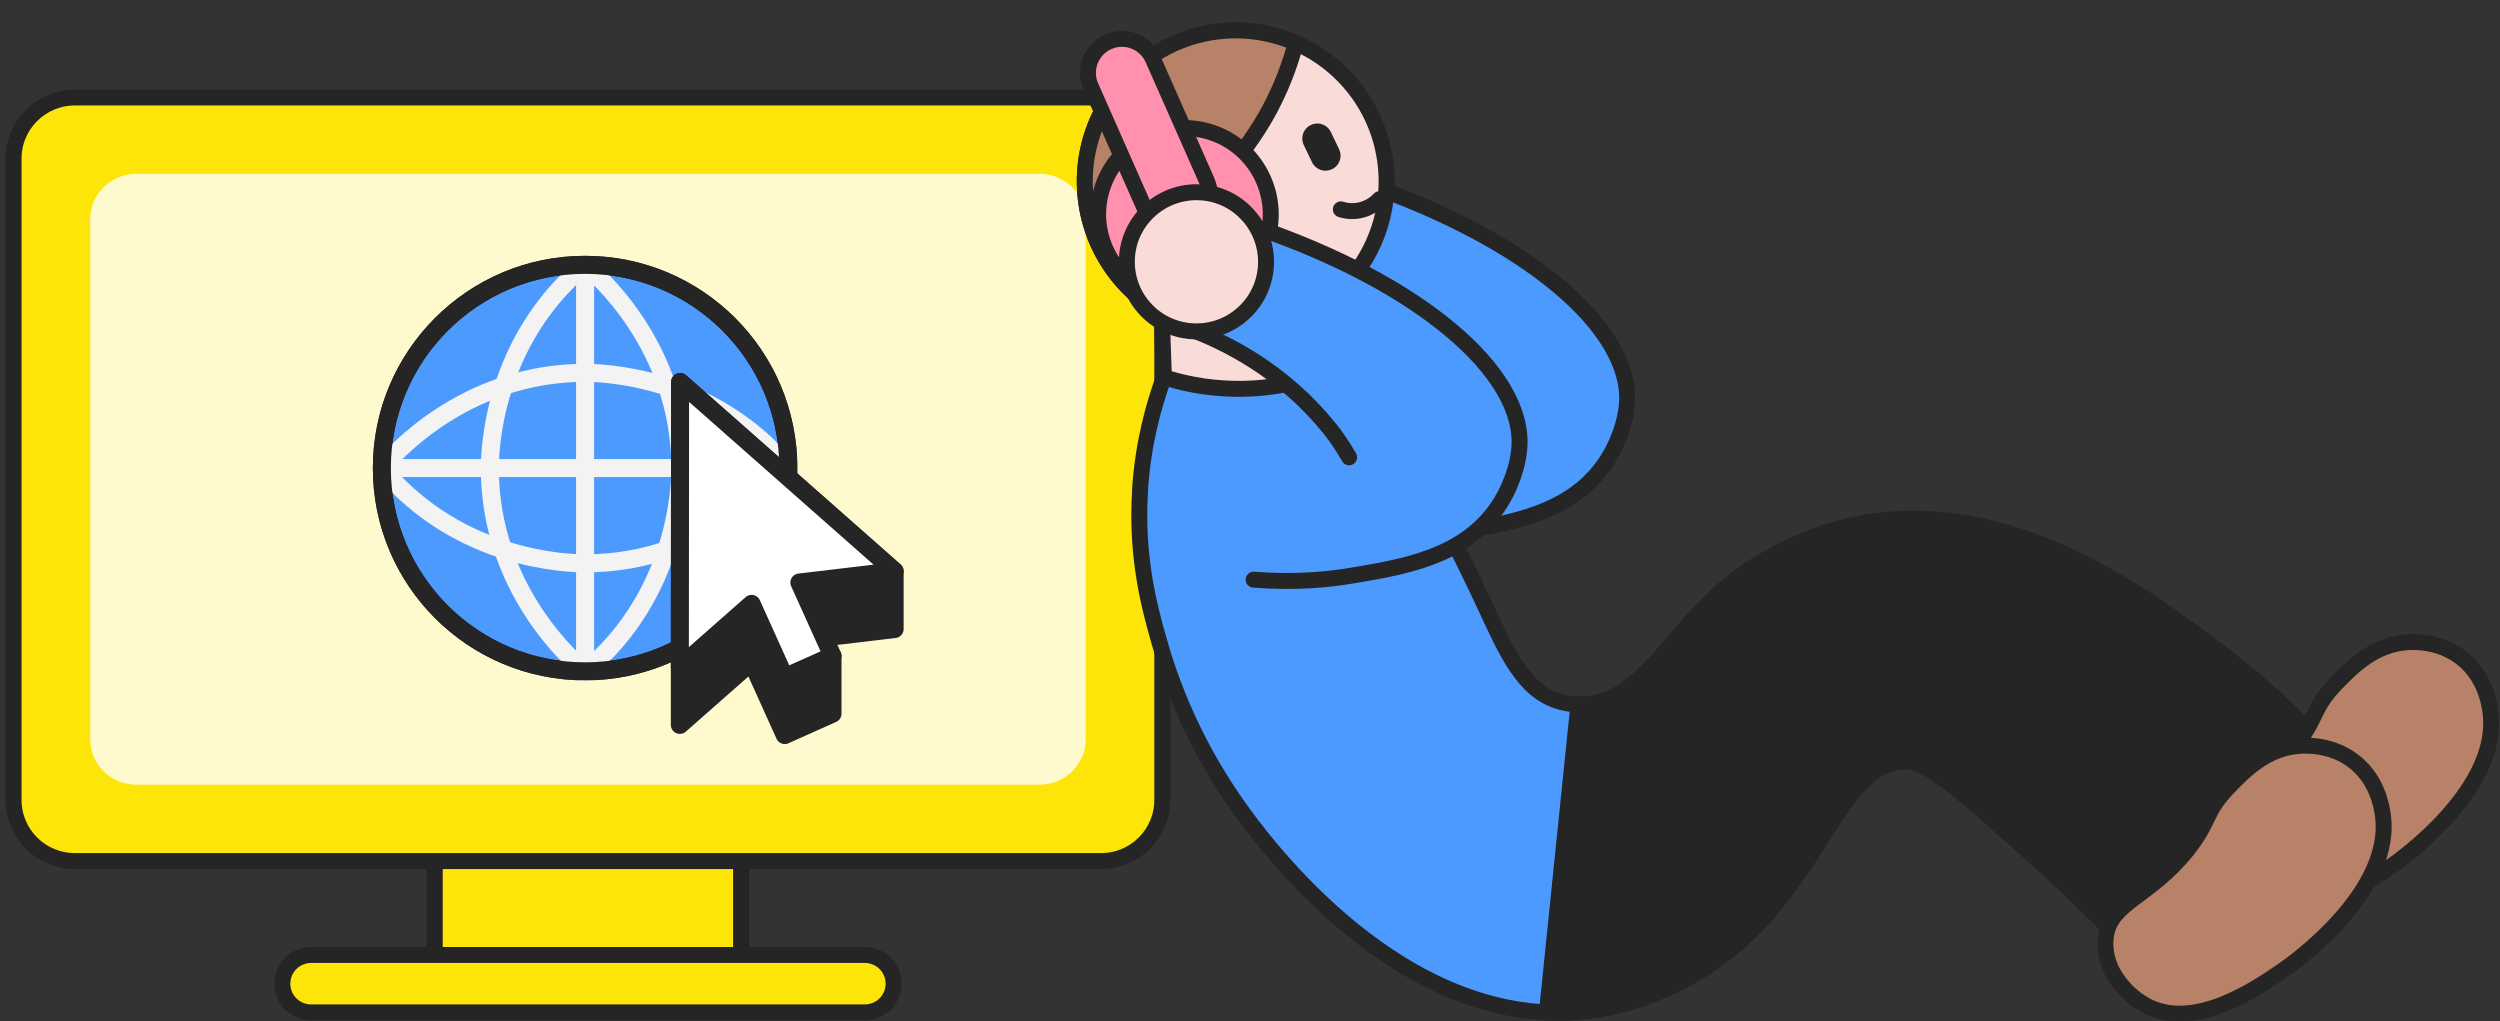 <svg width="235" height="96" viewBox="0 0 235 96" fill="none" xmlns="http://www.w3.org/2000/svg">
<rect x="0" y="0" width="235" height="96" fill="#333333" stroke="none"/>
<g clip-path="url(#clip0_16024_27565)">
<path d="M69.661 68.379H40.867V92.783H69.661V68.379Z" fill="#FDE509" stroke="#252525" stroke-width="1.5" stroke-miterlimit="10"/>
<path d="M81.293 89.768H29.247C27.752 89.768 26.541 90.976 26.541 92.466C26.541 93.957 27.752 95.165 29.247 95.165H81.293C82.788 95.165 83.999 93.957 83.999 92.466C83.999 90.976 82.788 89.768 81.293 89.768Z" fill="#FDE509" stroke="#252525" stroke-width="1.5" stroke-miterlimit="10"/>
<path d="M103.496 9.165H7.035C3.855 9.165 1.276 11.736 1.276 14.907V75.198C1.276 78.369 3.855 80.94 7.035 80.94H103.496C106.676 80.94 109.255 78.369 109.255 75.198V14.907C109.255 11.736 106.676 9.165 103.496 9.165Z" fill="#FDE509" stroke="#252525" stroke-width="1.5" stroke-miterlimit="10"/>
<path opacity="0.8" d="M97.739 16.342H12.796C10.41 16.342 8.477 18.27 8.477 20.649V69.456C8.477 71.834 10.41 73.762 12.796 73.762H97.739C100.124 73.762 102.058 71.834 102.058 69.456V20.649C102.058 18.27 100.124 16.342 97.739 16.342Z" fill="white"/>
<g clip-path="url(#clip1_16024_27565)">
<path d="M55 63.105C65.551 63.105 74.105 54.551 74.105 44C74.105 33.449 65.551 24.895 55 24.895C44.449 24.895 35.895 33.449 35.895 44C35.895 54.551 44.449 63.105 55 63.105Z" fill="#4D9AFF" stroke="#252525" stroke-width="1.694" stroke-linecap="round" stroke-linejoin="round"/>
<path d="M74.105 44C73.197 45.087 66.415 52.955 55 52.955C53.591 52.955 43.203 52.776 35.895 44C36.803 42.914 43.585 35.045 55 35.045C56.409 35.045 66.797 35.224 74.105 44Z" stroke="#F3F3F3" stroke-width="1.694" stroke-linecap="round" stroke-linejoin="round"/>
<path d="M55 63.105C53.914 62.197 46.045 55.415 46.045 44C46.045 42.591 46.224 32.203 55 24.895C56.087 25.803 63.955 32.585 63.955 44C63.955 45.409 63.776 55.797 55 63.105Z" stroke="#F3F3F3" stroke-width="1.694" stroke-linecap="round" stroke-linejoin="round"/>
<path d="M55 25.111V63.32" stroke="#F3F3F3" stroke-width="1.694" stroke-linecap="round" stroke-linejoin="round"/>
<path d="M35.895 44H74.105" stroke="#F3F3F3" stroke-width="1.694" stroke-linecap="round" stroke-linejoin="round"/>
<path d="M54.998 63.105C65.55 63.105 74.103 54.551 74.103 44C74.103 33.449 65.55 24.895 54.998 24.895C44.447 24.895 35.894 33.449 35.894 44C35.894 54.551 44.447 63.105 54.998 63.105Z" stroke="#252525" stroke-width="1.694" stroke-linecap="round" stroke-linejoin="round"/>
</g>
<g clip-path="url(#clip2_16024_27565)">
<path d="M127.954 50.35C131.867 50.661 135.051 50.336 137.245 49.962C141.98 49.166 147.42 48.258 150.633 43.905C152.152 41.838 152.821 39.495 152.931 37.979C153.489 30.815 143.372 22.412 128.174 17.213C125.815 20.297 123.457 23.382 121.098 26.467C124.489 27.645 129.848 30.089 134.351 35.252C135.633 36.729 136.654 38.193 137.474 39.569" fill="#4D9AFF"/>
<path d="M127.954 50.35C131.867 50.661 135.051 50.336 137.245 49.962C141.98 49.166 147.42 48.258 150.633 43.905C152.152 41.838 152.821 39.495 152.931 37.979C153.489 30.815 143.372 22.412 128.174 17.213C125.815 20.297 123.457 23.382 121.098 26.467C124.489 27.645 129.848 30.089 134.351 35.252C135.633 36.729 136.654 38.193 137.474 39.569" stroke="#252525" stroke-width="1.5" stroke-linecap="round" stroke-linejoin="round"/>
<path d="M162.964 54.576C167.984 50.866 172.447 49.625 175.29 49.145C189.359 46.766 201.612 55.957 208.778 61.391C213.342 64.848 216.616 68.179 218.549 70.309C214.64 73.729 210.732 77.16 206.824 80.58C203.497 76.551 196.13 68.819 184.151 64.778C178.387 62.83 173.175 62.291 169.236 62.233" fill="#252525"/>
<path d="M162.964 54.576C167.984 50.866 172.447 49.625 175.29 49.145C189.359 46.766 201.612 55.957 208.778 61.391C213.342 64.848 216.616 68.179 218.549 70.309C214.64 73.729 210.732 77.16 206.824 80.58C203.497 76.551 196.13 68.819 184.151 64.778C178.387 62.83 173.175 62.291 169.236 62.233" stroke="#252525" stroke-width="1.5" stroke-linecap="round" stroke-linejoin="round"/>
<path d="M231.618 62.032C233.561 63.696 233.952 65.979 234.06 66.639C235.337 74.07 225.427 80.981 224.641 81.518C222.163 83.206 216.361 87.214 211.842 84.785C209.429 83.486 208.522 81.288 208.522 81.288C208.232 80.619 207.901 79.556 208.055 78.331C208.472 75.056 212.105 74.673 215.714 70.165C217.947 67.362 217.267 66.632 219.683 64.155C221.196 62.598 223.207 60.595 226.24 60.372C227.006 60.313 229.542 60.253 231.618 62.032Z" fill="#B88268" stroke="#252525" stroke-width="1.5" stroke-linecap="round" stroke-linejoin="round"/>
<path d="M124.967 36.549L109.465 37.095L109.106 26.87L124.607 26.324L124.967 36.549Z" fill="#F9DCD8" stroke="#252525" stroke-width="1.5" stroke-linecap="round" stroke-linejoin="round"/>
<path d="M148.736 66.208C155.646 65.981 157.989 56.23 166.842 52.236C170.381 50.636 173.576 50.593 174.743 50.582C183.119 50.548 189.189 56.021 198.266 64.471C201.527 67.496 205.904 71.898 210.606 77.726C206.57 80.974 202.536 84.234 198.5 87.482C196.851 85.795 194.493 83.46 191.533 80.808C184.663 74.649 181.215 71.559 179.208 71.555C171.926 71.527 170.952 86.377 156.968 92.798C155.578 93.438 152.53 94.796 148.361 95.14C147.358 95.218 146.372 95.226 145.394 95.188L148.363 66.226C148.51 66.226 148.624 66.228 148.725 66.221L148.736 66.208Z" fill="#252525" stroke="#252525" stroke-width="1.5" stroke-linecap="round" stroke-linejoin="round"/>
<path d="M107.154 46.185C107.427 41.64 108.492 37.963 109.41 35.454C111.026 35.976 113.277 36.494 115.98 36.546C119.898 36.629 123.023 35.685 124.916 34.938C129.276 38.842 131.908 42.528 133.478 45.094C135.919 49.101 138.946 55.557 139.586 56.936C141.581 61.193 143.154 64.972 146.644 65.961C147.339 66.157 147.944 66.201 148.374 66.202L145.406 95.164C129.215 94.441 117.419 77.357 115.766 74.899C114.241 72.624 111.014 67.544 108.971 60.321C108.069 57.158 106.775 52.439 107.164 46.173L107.154 46.185Z" fill="#4D9AFF" stroke="#252525" stroke-width="1.5" stroke-linecap="round" stroke-linejoin="round"/>
<path d="M117.245 31.199C109.432 31.802 102.61 25.957 102.007 18.145C101.403 10.332 107.248 3.51 115.061 2.907C122.873 2.303 129.696 8.148 130.299 15.96C130.902 23.773 125.058 30.596 117.245 31.199Z" fill="#F9DCD8" stroke="#252525" stroke-width="1.5" stroke-linecap="round" stroke-linejoin="round"/>
<path d="M126.039 19.68C126.342 19.781 127.058 19.952 127.916 19.75C128.884 19.517 129.464 18.95 129.684 18.718" stroke="#252525" stroke-width="1.5" stroke-linecap="round" stroke-linejoin="round"/>
<path d="M111.06 3.805C114.595 2.444 118.348 2.596 121.593 3.944C121.664 3.973 121.734 4.001 121.804 4.03C121.285 5.975 120.431 8.422 118.942 11.02C118.251 12.207 117.529 13.273 116.807 14.213C115.376 16.081 113.931 17.485 112.793 18.468C111.744 19.57 110.684 20.672 109.635 21.774C110.001 22.403 111.168 24.592 110.619 27.322C110.605 27.425 110.578 27.518 110.551 27.611L109.607 29.634C106.642 28.094 104.209 25.504 102.917 22.145C100.108 14.833 103.748 6.615 111.06 3.805Z" fill="#B88268" stroke="#252525" stroke-width="1.5" stroke-linecap="round" stroke-linejoin="round"/>
<path d="M115.659 25.912C114.07 27.498 111.69 27.818 109.931 26.763C108.397 25.838 107.363 23.9 107.775 22.042C107.808 21.881 108.287 19.871 110.174 19.192C111.266 18.802 112.251 19.066 112.624 19.196" fill="white"/>
<path d="M115.659 25.912C114.07 27.498 111.69 27.818 109.931 26.763C108.397 25.838 107.363 23.9 107.775 22.042C107.808 21.881 108.287 19.871 110.174 19.192C111.266 18.802 112.251 19.066 112.624 19.196" stroke="#252525" stroke-width="1.5" stroke-linecap="round" stroke-linejoin="round"/>
<path d="M221.509 71.77C223.452 73.434 223.843 75.717 223.951 76.378C225.228 83.808 215.318 90.719 214.532 91.256C212.054 92.944 206.252 96.952 201.733 94.523C199.32 93.224 198.413 91.026 198.413 91.026C198.123 90.357 197.792 89.294 197.947 88.069C198.363 84.794 201.996 84.411 205.605 79.903C207.838 77.1 207.158 76.37 209.574 73.893C211.087 72.337 213.098 70.333 216.131 70.11C216.897 70.051 219.433 69.991 221.509 71.77Z" fill="#B88268" stroke="#252525" stroke-width="1.5" stroke-linecap="round" stroke-linejoin="round"/>
<path d="M103.921 23.428C102.108 19.328 103.961 14.547 108.062 12.733C112.163 10.92 116.943 12.774 118.757 16.874C120.57 20.975 118.717 25.756 114.616 27.569C110.515 29.382 105.735 27.529 103.921 23.428Z" fill="#FF91AE" stroke="#252525" stroke-width="1.5" stroke-linecap="round" stroke-linejoin="round"/>
<path d="M104.165 3.928L104.175 3.924C105.785 3.212 107.668 3.94 108.38 5.551L113.448 17.018C114.16 18.629 113.431 20.511 111.821 21.223L111.811 21.227C110.2 21.939 108.318 21.211 107.606 19.6L102.537 8.133C101.826 6.523 102.554 4.64 104.165 3.928Z" fill="#FF91AE" stroke="#252525" stroke-width="1.5" stroke-linecap="round" stroke-linejoin="round"/>
<path d="M117.841 54.488C121.755 54.798 124.938 54.473 127.132 54.099C131.867 53.303 137.307 52.395 140.52 48.042C142.039 45.975 142.709 43.633 142.818 42.116C143.376 34.952 133.26 26.549 118.061 21.35C115.702 24.435 113.344 27.52 110.986 30.604C114.376 31.783 119.735 34.226 124.239 39.389C125.521 40.866 125.998 41.611 126.818 42.988" fill="#4D9AFF"/>
<path d="M117.841 54.488C121.755 54.798 124.938 54.473 127.132 54.099C131.867 53.303 137.307 52.395 140.52 48.042C142.039 45.975 142.709 43.633 142.818 42.116C143.376 34.952 133.26 26.549 118.061 21.35C115.702 24.435 113.344 27.52 110.986 30.604C114.376 31.783 119.735 34.226 124.239 39.389C125.521 40.866 125.998 41.611 126.818 42.988" stroke="#252525" stroke-width="1.5" stroke-linecap="round" stroke-linejoin="round"/>
<path d="M117.202 20.101C119.695 22.721 119.596 26.867 116.975 29.348C114.356 31.841 110.208 31.73 107.728 29.121C105.235 26.502 105.334 22.355 107.955 19.874C110.575 17.381 114.721 17.48 117.202 20.101Z" fill="#F9DCD8" stroke="#252525" stroke-width="1.5" stroke-linecap="round" stroke-linejoin="round"/>
<path d="M123.828 13.021L124.599 14.631" stroke="#252525" stroke-width="2.824" stroke-linecap="round"/>
</g>
<g clip-path="url(#clip3_16024_27565)">
<path d="M84.095 53.696V59.13L75.141 60.193L78.254 61.655V67.089L73.765 69.094L70.651 62.198L63.905 68.14V62.705L63.929 35.906L84.095 53.696Z" fill="#252525" stroke="#252525" stroke-width="1.694" stroke-linecap="round" stroke-linejoin="round"/>
<path d="M63.929 35.906L84.095 53.696L75.141 54.758L78.254 61.655L73.765 63.659L70.651 56.763L63.905 62.705L63.929 35.906Z" fill="white" stroke="#252525" stroke-width="1.694" stroke-linecap="round" stroke-linejoin="round"/>
</g>
</g>
<defs>
<clipPath id="clip0_16024_27565">
<rect width="235" height="96" fill="white"/>
</clipPath>
<clipPath id="clip1_16024_27565">
<rect width="40" height="40" fill="white" transform="translate(35 24)"/>
</clipPath>
<clipPath id="clip2_16024_27565">
<rect width="129.66" height="118.007" fill="white" transform="matrix(-0.997 0.077 0.077 0.997 227.946 -23.977)"/>
</clipPath>
<clipPath id="clip3_16024_27565">
<rect width="22" height="35" fill="white" transform="translate(63 35)"/>
</clipPath>
</defs>
</svg>
